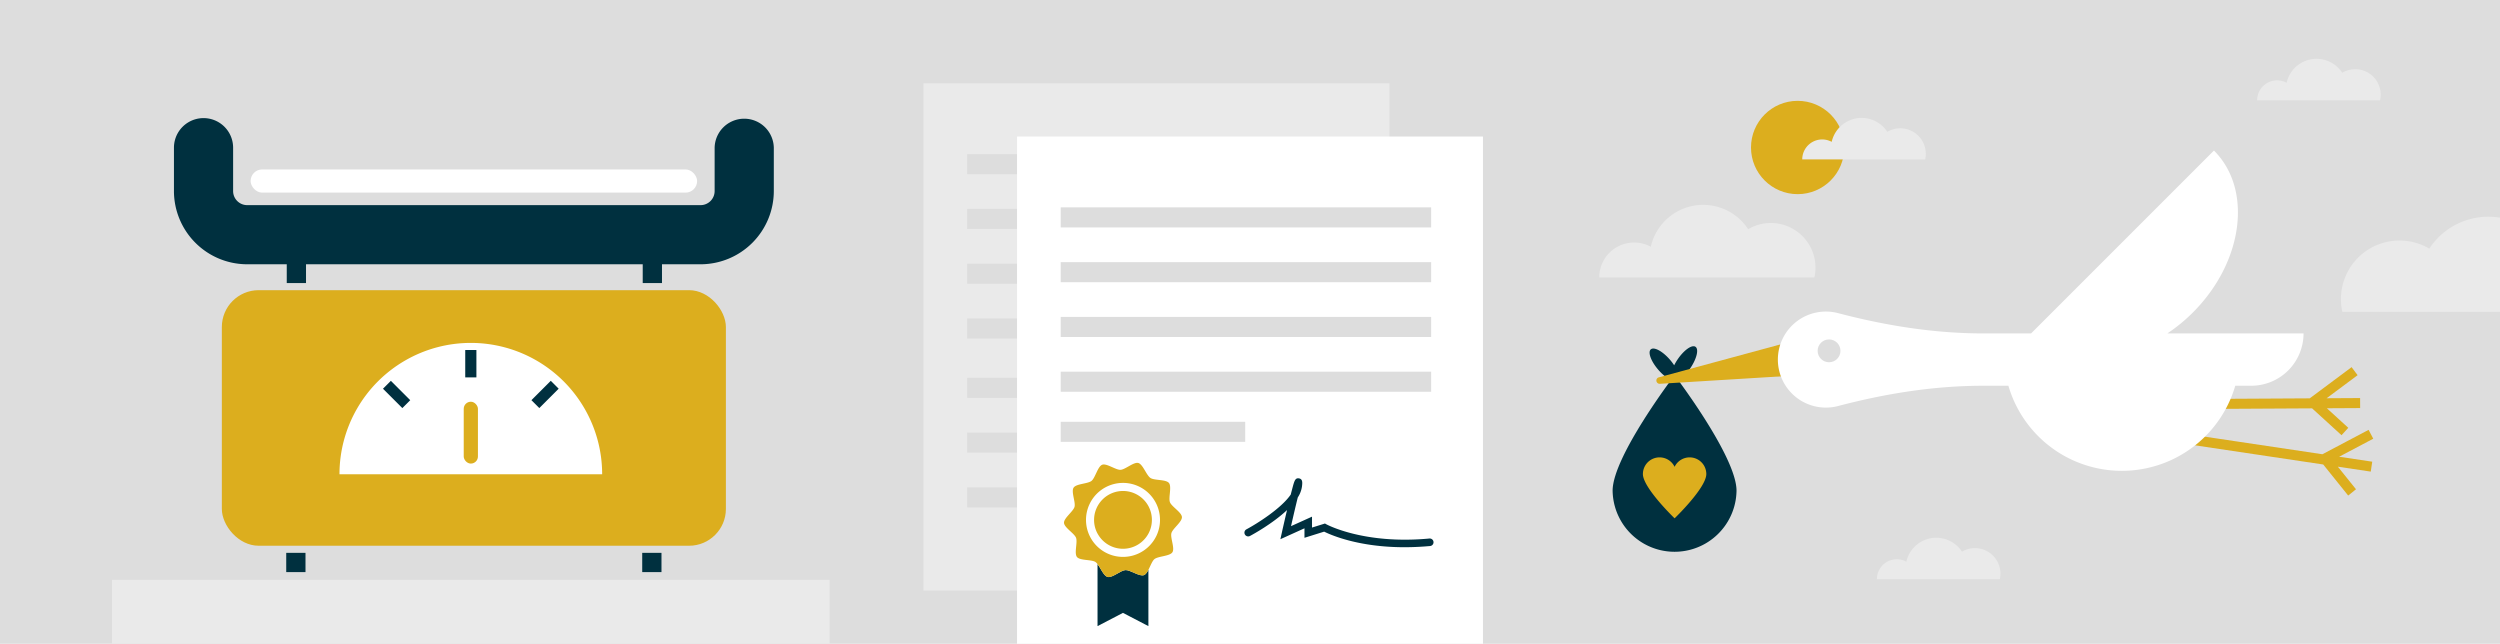 <svg xmlns="http://www.w3.org/2000/svg" viewBox="0 0 1996 514"><defs><style>.cls-1{fill:#ddd;}.cls-2{fill:#dcae1e;}.cls-3{fill:#eaeaea;}.cls-4{fill:none;}.cls-5{fill:#fff;}.cls-6{fill:#00303f;}</style></defs><title>Birth</title><g id="Layer_2" data-name="Layer 2"><g id="Layer_1-2" data-name="Layer 1"><rect class="cls-1" width="1996" height="514"/><path class="cls-1" d="M996.94,295l.12.06h-.14Z"/><path class="cls-1" d="M997.06,295.05h-.14L997,295Z"/><circle class="cls-2" cx="1435.25" cy="117.76" r="37.25"/><path class="cls-3" d="M1900.75,75.64a20.36,20.36,0,0,1-.49,4.45H1802.1a15.92,15.92,0,0,1,23.52-14,24.49,24.49,0,0,1,44.41-8,20.35,20.35,0,0,1,30.72,17.53Z"/><path class="cls-3" d="M1597.15,458a19.84,19.84,0,0,1-.49,4.45h-98.15a15.91,15.91,0,0,1,23.51-14,24.5,24.5,0,0,1,44.41-8A20.36,20.36,0,0,1,1597.15,458Z"/><path class="cls-3" d="M1449.48,213.67a35.85,35.85,0,0,1-.85,7.8H1276.84A27.86,27.86,0,0,1,1318,197a42.87,42.87,0,0,1,77.72-14,35.64,35.64,0,0,1,53.76,30.69Z"/><path class="cls-3" d="M1869,238.79a46,46,0,0,0,1.13,10.23H1996V173.8a56.27,56.27,0,0,0-56.45,24.72A46.77,46.77,0,0,0,1869,238.79Z"/><path class="cls-3" d="M1537.55,122.8a20.52,20.52,0,0,1-.49,4.46h-98.15a15.93,15.93,0,0,1,23.51-14,24.49,24.49,0,0,1,44.41-8,20.36,20.36,0,0,1,30.72,17.53Z"/><line class="cls-4" x1="1180.99" y1="504.51" x2="1177.88" y2="504.51"/><polygon class="cls-3" points="1109.3 471.5 1109.3 466.06 1109.3 378.77 1109.3 351.05 1109.3 263.46 1109.3 66.5 737.3 66.5 737.3 199.65 737.3 303.23 737.3 312.74 737.3 317.85 737.3 323.88 737.3 341.33 737.3 347.37 737.3 358.81 737.3 368.37 737.3 411.46 737.3 435.25 737.3 471.5 751.63 471.5 1106.19 471.5 1109.3 471.5"/><rect class="cls-1" x="772.17" y="254.25" width="295.77" height="16.03"/><rect class="cls-1" x="772.17" y="210.52" width="295.77" height="16.03"/><rect class="cls-1" x="772.17" y="166.78" width="295.77" height="16.03"/><rect class="cls-1" x="772.17" y="389.1" width="295.77" height="16.03"/><rect class="cls-1" x="772.17" y="345.37" width="295.77" height="16.03"/><rect class="cls-1" x="772.17" y="301.63" width="295.77" height="16.03"/><rect class="cls-1" x="772.17" y="123.05" width="295.77" height="16.03"/><polygon class="cls-5" points="1184 514 1184 508.57 1184 421.28 1184 393.55 1184 305.97 1184 109 812 109 812 242.15 812 345.73 812 355.24 812 360.35 812 366.38 812 383.84 812 389.87 812 401.32 812 410.87 812 453.97 812 477.75 812 514 826.33 514 1180.89 514 1184 514"/><rect class="cls-1" x="846.87" y="296.75" width="295.77" height="16.03"/><rect class="cls-1" x="846.87" y="336.75" width="147.3" height="16.03"/><rect class="cls-1" x="846.87" y="253.02" width="295.77" height="16.03"/><rect class="cls-1" x="846.87" y="209.29" width="295.77" height="16.03"/><rect class="cls-1" x="846.87" y="165.55" width="295.77" height="16.03"/><path class="cls-6" d="M1121.26,436.9c-36.73,0-58.81-9.82-64.06-12.44l-15.71,4.92V421.8l-19.23,8.7,1.3-5.86c0-.09,1.88-8.41,4-17.41-11.36,10.72-27,19.32-29.63,20.71a3,3,0,0,1-2.83-5.29c8.36-4.48,27.89-16.69,35.44-27.83.42-1.68.81-3.17,1.15-4.46,1.72-6.51,2.36-8.95,5.44-8.42s2.71,3.59,2.36,6.55a21.44,21.44,0,0,1-3.34,8.66c-1.57,6.31-3.52,14.63-5.39,22.93l16.75-7.58v8.71l10.34-3.24,1.13.64c.29.16,30,16.26,82.25,11.34a3,3,0,1,1,.56,6C1134.5,436.6,1127.65,436.9,1121.26,436.9Z"/><path class="cls-6" d="M916.88,454.89v45l-20.31-10.58-20.3,10.58V450.37c2.53,3.3,4.9,9.39,8,10.25,3.69,1,10.47-5.27,14.31-5.46s11.21,5.38,14.78,4C914.72,458.64,915.86,456.93,916.88,454.89Z"/><circle class="cls-5" cx="896.57" cy="413.95" r="35.68"/><path class="cls-2" d="M896.58,392a23.1,23.1,0,0,0-23.07,23.1,22.6,22.6,0,0,0,3.71,12.47A23.07,23.07,0,1,0,896.58,392Z"/><path class="cls-2" d="M935.25,425.67c1-3.69,8.59-9,8.4-12.83s-8.25-8.33-9.58-11.91,1.62-12.31-.78-15.3-11.53-1.91-14.74-4-6-10.76-9.59-11.94-10.5,5.23-14.34,5.42-11.24-5.53-14.75-4-5.42,10.43-8.4,12.83-12.21,2.21-14.31,5.42,1.74,11.61.74,15.3-8.59,9-8.4,12.79,8.25,8.37,9.62,11.95-1.66,12.31.73,15.3,11.58,1.91,14.75,4a4.51,4.51,0,0,1,.81.69,9.71,9.71,0,0,1,.86,1c2.53,3.3,4.9,9.39,8,10.25,3.69,1,10.47-5.27,14.31-5.46s11.21,5.38,14.78,4c1.41-.54,2.55-2.25,3.57-4.29.3-.58.58-1.18.86-1.79,1.29-2.69,2.47-5.53,3.94-6.71,3-2.4,12.21-2.25,14.31-5.46S934.25,429.36,935.25,425.67Zm-19.49,11.91a29.54,29.54,0,1,1,10.39-22.45A29.41,29.41,0,0,1,915.76,437.58Z"/><rect class="cls-2" x="177.12" y="231.67" width="402.43" height="204.05" rx="29.41"/><path class="cls-5" d="M480.76,378.64a104.86,104.86,0,1,0-209.72,0Z"/><rect class="cls-2" x="370.24" y="320.74" width="11.34" height="49.39" rx="5.67"/><rect class="cls-6" x="371.45" y="279.45" width="8.91" height="21.86"/><rect class="cls-6" x="312.19" y="303.99" width="8.91" height="21.86" transform="translate(763.23 313.71) rotate(135)"/><rect class="cls-6" x="430.71" y="303.99" width="8.91" height="21.86" transform="translate(520.19 845.31) rotate(-135)"/><rect class="cls-6" x="228.53" y="441.39" width="15.38" height="15.38"/><rect class="cls-6" x="512.75" y="441.39" width="15.38" height="15.38"/><rect class="cls-6" x="228.94" y="210.62" width="15.38" height="15.38"/><rect class="cls-6" x="513.15" y="210.62" width="15.38" height="15.38"/><path class="cls-6" d="M559.34,211h-362a58.52,58.52,0,0,1-58.46-58.46V117.92a23.62,23.62,0,0,1,47.24,0v34.64a11.24,11.24,0,0,0,11.22,11.22h362a11.23,11.23,0,0,0,11.22-11.22V117.92a23.63,23.63,0,0,1,47.25,0v34.64A58.53,58.53,0,0,1,559.34,211Z"/><rect class="cls-5" x="200.08" y="135.28" width="356.5" height="18.52" rx="9.26"/><path class="cls-6" d="M1386.44,391.77a49.47,49.47,0,0,1-98.93,0c0-27.32,49.46-92.17,49.46-92.17S1386.44,364.45,1386.44,391.77Z"/><path class="cls-2" d="M1349,365.17a13.32,13.32,0,0,0-12,7.55,13.31,13.31,0,0,0-25.31,5.76c0,11,25.31,35.35,25.31,35.35s25.32-24.33,25.32-35.35A13.31,13.31,0,0,0,1349,365.17Z"/><path class="cls-6" d="M1353.68,276.88c-2.81-1.91-9.18,2.57-14.23,10a40.67,40.67,0,0,0-2.79,4.78,41.58,41.58,0,0,0-3.36-4.45c-5.87-6.8-12.72-10.5-15.29-8.28s.11,9.53,6,16.33c4,4.64,8.48,7.83,11.73,8.69a3.29,3.29,0,0,0,2.07.18,2.78,2.78,0,0,0,1-.27c3.15-1.13,7.33-4.87,10.86-10.07C1354.68,286.36,1356.49,278.79,1353.68,276.88Z"/><path class="cls-2" d="M1421.38,275l-97,26.27a2.63,2.63,0,0,0,.85,5.16l110.58-6.8Z"/><polygon class="cls-2" points="1894 368.61 1867.56 364.66 1894.82 350.26 1891.08 343.19 1854.21 362.67 1734.75 344.81 1733.57 352.72 1854.86 370.85 1874.79 395.65 1881.02 390.63 1866.53 372.6 1892.81 376.53 1894 368.61"/><polygon class="cls-2" points="1884.31 317.81 1857.57 317.96 1882.3 299.55 1877.52 293.13 1844.08 318.04 1723.29 318.72 1723.34 326.72 1845.98 326.03 1869.47 347.47 1874.87 341.56 1857.77 325.96 1884.35 325.81 1884.31 317.81"/><path class="cls-5" d="M1730.46,266.18a132.52,132.52,0,0,0,20.32-16.67c40.36-40.36,47.9-98.25,16.84-129.31l-146,146h-38.24c-39.19,0-78-6.25-115.88-16.2a38.34,38.34,0,1,0,0,74.18c38-10,76.78-16.2,116-16.2h20a94.34,94.34,0,0,0,181.14,0h12.73a41.77,41.77,0,0,0,41.78-41.78Z"/><circle class="cls-1" cx="1460.31" cy="280.11" r="9.11"/><rect class="cls-3" x="89.41" y="462.98" width="572.98" height="51.02"/></g></g></svg>